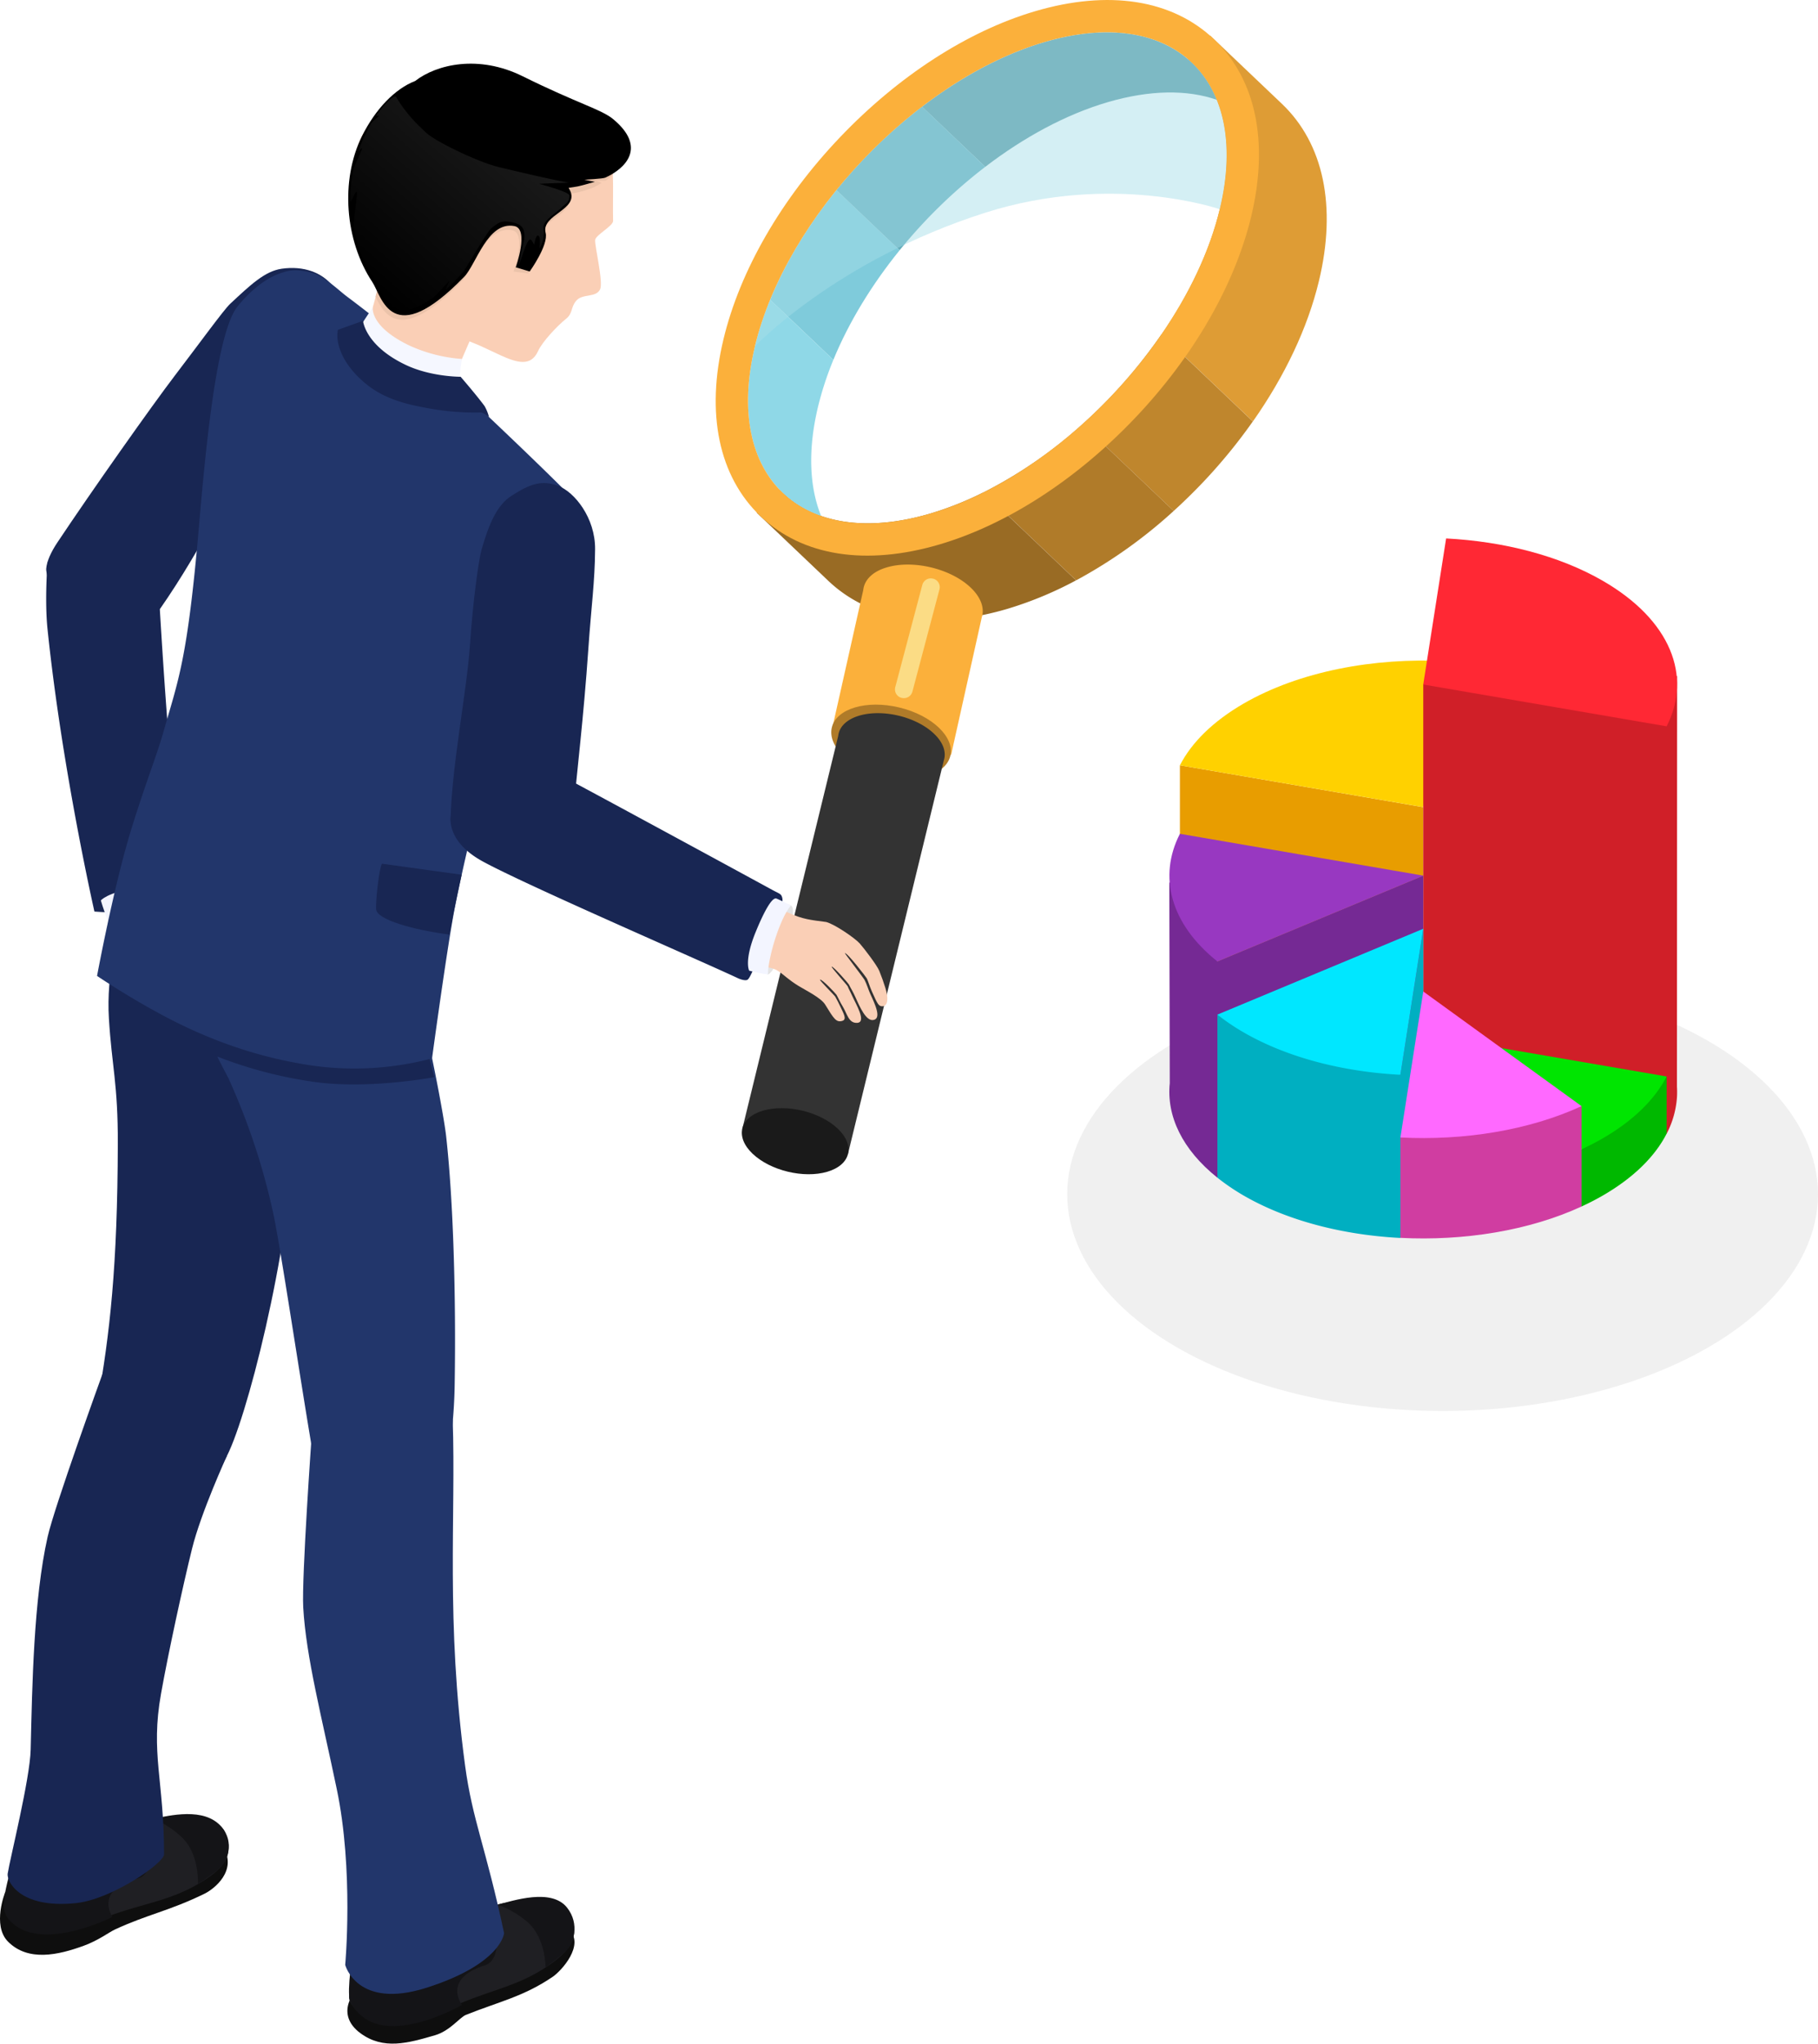 <svg viewBox="0 0 869.69 977.36" xmlns="http://www.w3.org/2000/svg" xmlns:xlink="http://www.w3.org/1999/xlink"><linearGradient id="a" gradientTransform="matrix(-.89 -.46 -.46 .89 629.46 192.05)" gradientUnits="userSpaceOnUse" x1="428.5" x2="404.22" y1="159.75" y2="62.36"><stop offset="0"/><stop offset="1" stop-color="#1a1a1a"/></linearGradient><ellipse cx="690.11" cy="571.12" opacity=".06" rx="179.58" ry="103.68"/><path d="m680.85 522.22h.01z" fill="#d13740"/><path d="m680.85 463.71h.01z" fill="#d13740"/><path d="m680.85 386.02-116.41-20.02v136.2l116.41 18.17z" fill="#e89d00"/><path d="m691.79 316.19c-34.62-1.8-70.31 4.95-96.81 20.25-14.79 8.56-24.98 18.74-30.54 29.56l116.41 20z" fill="#ffd100"/><path d="m802.21 519.67.09-196.34-121.44 4v194.89l116.41 20a44.25 44.25 0 0 0 4.94-17.31 41.64 41.64 0 0 0 0-5.24z" fill="#d01f28"/><path d="m680.86 327.36 116.41 20c12.27-23.87 2.09-50.76-30.54-69.6-20.93-12.09-47.6-18.83-74.94-20.25l-10.94 69.83z" fill="#ff2834"/><path d="m680.85 418.76-98.47 41-23-38 .21 96.24c-1.61 15.78 6 31.81 22.75 45.2l98.47-41z" fill="#752994"/><path d="m680.85 418.76-116.41-20c-10.51 20.46-4.53 43.14 17.94 61.06l98.47-41z" fill="#9838c1"/><path d="m756.57 549.63-75.71-54.82v27.41l75.71 54.78c3.51-1.62 6.91-3.36 10.16-5.24 14.8-8.54 25-18.74 30.54-29.56v-27.38z" fill="#00b800"/><path d="m797.27 514.82-116.41-20 75.71 54.82c3.51-1.62 6.91-3.36 10.16-5.24 14.8-8.56 24.97-18.75 30.54-29.58z" fill="#00e501"/><path d="m669.92 514-87.54-28.78v78a102.91 102.91 0 0 0 12.62 8.58c20.93 12.08 47.6 18.83 74.94 20.25l10.93-69.83v-78z" fill="#00afc1"/><path d="m582.38 485.23a102.91 102.91 0 0 0 12.6 8.53c20.93 12.08 47.6 18.83 74.94 20.25l10.93-69.83z" fill="#00e7ff"/><path d="m669.92 544v48c30.37 1.57 61.56-3.43 86.65-15v-48z" fill="#d03da1"/><path d="m680.86 474.18-10.94 69.82c30.37 1.57 61.56-3.43 86.65-15z" fill="#ff69ff"/><path d="m568.31 28.31c16.59 14.2 23 39.4 15.2 71.75-4.88 20.23-14.73 40.75-27.9 59.88l43.75 41.61c15.27-21.72 26.18-44.73 31.56-67.05 8.61-35.68 2.32-65.82-17.71-84.87l-34.21-32.55z" fill="#de9c35"/><path d="m517.83 202.85 43.64 41.5q7.1-6.45 13.85-13.53a258.79 258.79 0 0 0 24-29.27l-43.75-41.61a244.09 244.09 0 0 1 -37.74 42.91z" fill="#bf862d"/><path d="m470.53 235.45 44.27 42.1a233.6 233.6 0 0 0 46.67-33.2l-43.64-41.5a215.51 215.51 0 0 1 -47.3 32.6z" fill="#b07b29"/><path d="m445.14 245.57c-31.92 9.41-57.41 4.27-72.42-11.59l-10.72 11.23 34.22 32.55c20 19 50.45 23.81 85.66 13.43a177 177 0 0 0 32.88-13.64l-44.27-42.1a158 158 0 0 1 -25.35 10.12z" fill="#996b24"/><path d="m368.44 143.37 30.22 28.74c7.45-18.15 18.41-36 31.71-52.44l-30.23-28.74c-13.3 16.39-24.25 34.28-31.7 52.44z" fill="#7fcbdb"/><path d="m361.13 165.67c-10 41.53 3.4 71.26 31.67 81.08-5.6-13.84-6.44-31.62-1.45-52.33a154.87 154.87 0 0 1 7.31-22.31l-30.22-28.74a153.52 153.52 0 0 0 -7.31 22.3z" fill="#8fd8e7"/><path d="m499.5 20.17c-19.95 5.89-40 16.76-58.4 30.87l30.22 28.75c18.45-14.11 38.45-25 58.41-30.88 20.44-6 38.24-6.08 52.34-1.18-11.22-27.73-41.6-39.65-82.57-27.56z" fill="#5897a3"/><path d="m400.14 90.93 30.23 28.74a244.35 244.35 0 0 1 40.95-39.88l-30.22-28.79a244.08 244.08 0 0 0 -40.96 39.93z" fill="#66afbd"/><path d="m495.14 5.38c-32.26 9.51-65.43 31-93.4 60.37s-47.72 63.61-55.6 96.31c-8.61 35.68-2.32 65.82 17.71 84.87s50.44 23.82 85.65 13.43c32.26-9.52 65.43-31 93.4-60.37s47.72-63.62 55.61-96.31c8.6-35.69 2.31-65.83-17.72-84.88s-50.44-23.8-85.65-13.42zm88.37 94.68c-15 62.24-77 127.39-138.37 145.51s-99-17.66-84-79.9 77-127.38 138.37-145.5 99.02 17.65 84 79.89z" fill="#fbb03b"/><path d="m499.5 20.17c61.41-18.12 99 17.65 84 79.89 0 0-51.18-17.75-112.19 1.67-71.18 22.67-110.19 63.94-110.19 63.94 15.02-62.24 76.97-127.38 138.38-145.5z" fill="#a4dce7" opacity=".48"/><path d="m464.34 281c-9.52-9.06-27.47-13.38-40.07-9.66-6.94 2-10.81 6.1-11.31 10.84l-14.86 66.2 56.9 12.62 14.66-65.75a9 9 0 0 0 .39-1.78c.47-3.93-1.36-8.33-5.71-12.47z" fill="#fbb03b"/><ellipse cx="426.52" cy="354.83" fill="#b07b29" rx="16.83" ry="29.15" transform="matrix(.234 -.972 .972 .234 -18.43 686.26)"/><path d="m446.79 350.87c-8.49-8.08-24.49-11.93-35.72-8.62-6.19 1.83-9.63 5.44-10.08 9.67l-45.93 188.13 50.53 12.07 45.93-188.53a8.68 8.68 0 0 0 .35-1.59c.43-3.53-1.21-7.45-5.08-11.13z" fill="#333"/><path d="m400.75 539.76c8.49 8.08 6.26 17.31-5 20.63s-27.23-.55-35.72-8.62-6.26-17.31 5-20.62 27.23.54 35.72 8.61z" fill="#1a1a1a"/><path d="m449.42 281.87-12.94 48.88a4.2 4.2 0 0 1 -5.13 3h-.08a4.18 4.18 0 0 1 -3-5.12l12.94-48.88a4.19 4.19 0 0 1 5.12-3h.08a4.19 4.19 0 0 1 3.01 5.12z" fill="#fbdc85"/><path d="m45.17 435.94s17.62 1.35 25.75 0a39.14 39.14 0 0 0 18.15-8.32s-3-26.59-3.95-32c-4-23.81-8.66-104.27-8.66-104.27l-53.71-22.61s-1.48 18.32 0 32.28c6.94 66.9 22.42 134.92 22.42 134.92z" fill="#182653"/><path d="m66.44 426.26c-15 2.75-15.54 6.27-15.54 6.27a54.83 54.83 0 0 0 .62 7.77c2.06 2.81 35-3.6 33.68-8.61-.39-3.8-1.87-5-2.3-5.36-2.18-1.79-7.66-1.69-16.46-.07z" fill="#e4e4e4"/><path d="m98 484.21c-.4-3.68-3.19-18.16-2-22.33a78.69 78.69 0 0 1 5.93 7c3.48 7.41 5.9 8.46 9.89 9.13 4.2.7.53-3.94-2-11.63-1-3.23-3.45-10.57-5.54-13.12a37.75 37.75 0 0 0 -6.4-5.9c-6.23-6.15-13.22-8-15.59-15.33a24.24 24.24 0 0 1 -.84-3.11c-.32-1.52-29.79 2.28-27.85 5.82 4.42 8 1.6 11.26 1.39 15.54-.3 8.83 2.01 13.72 6.23 27.72 1.34 4.41 6.45 19.1 11.9 22.41s13.31 7.34 16.47 7.52c6 .37 9.69-12.58 8.41-23.72z" fill="#facfb6"/><path d="m65.72 424.31c-15 2.75-17.47 6.34-17.47 6.34.79 2.91 3.27 9.65 3.27 9.65 6.81-4.41 25.73-9.8 33.68-8.61-.39-3.8-.86-7.14-1-7.69-.58-2.34-9.67-1.31-18.48.31z" fill="#f3f5ff"/><path d="m200.72 942.5c12.6-8.34 16.33-12.5 35.5-18.31 5.72-1.73 27.31-9.79 36-1.41 7.64 7.4-3.62 19.74-7.77 22.58-13.92 9.51-26 12-41.61 18.27-2.89 1.17-7.59 7.62-14.69 9.7-13.11 3.83-24.72 7.11-35.69-.93-12.14-8.91-3.95-20.69 1.89-23.35 5.52-2.54 16.4.05 26.37-6.55z" fill="#0e0e0e"/><path d="m167 954.81 3-27.17c.07-4.37 6.45-7.21 10.38-9 5.56-2.54 11.56-5.88 22.81-10 6.43-2.33 13.2 8.71 32.38 2.9 5.71-1.74 24.7-6.06 34.42 1.07a7.13 7.13 0 0 1 3.2 5.41h.53s.67 2.29.77 3.1c.55 4.91.19 10.06-10.62 17.86-13.68 9.88-26.05 12-41.62 18.28-2.89 1.16-18.22 7.94-25.43 9.63-4.8 1.12-13.5 3.77-24.46-4.28-4.15-3-5.52-5.61-5.35-7.8z" fill="#1f1f23"/><path d="m271.34 912.4c6 7.68 3.4 17.25-1.47 21.52-3.25 2.86-8.84 7-8.87 7s.13-14.3-8.89-21.9c-7.6-6.42-14.29-8.09-14.29-8.09 7.52-1.87 26.05-8.17 33.52 1.47z" fill="#141417"/><path d="m233.7 918.28c6 7.68 4.72 19.59-1.46 21.52-21.07 6.58-11.21 19-11.25 19.06s-32.69 18.91-48.27 5c-1.12-1-5.42-4.51-5.72-9.59-.47-7.85 2.13-23.13 3.27-28 1.44-6.19 33.49-17.68 33.49-17.68 2.61-.13 22.47.04 29.94 9.69z" fill="#141417"/><path d="m34.44 899.33c13-7.63 17-11.59 36.44-16.35 5.8-1.42 29.82-9.81 36 .53 6.67 11.21-4.47 19.92-9 22.13-17 8.32-27.22 9.85-42.95 17.16-2.82 1.31-7.84 5.18-14.79 7.72-12.38 4.53-26.66 7.7-36.28-1.92-7.81-7.82-1.35-23.74-1.35-23.74 5.91-1.52 21.61.53 31.93-5.53z" fill="#0e0e0e"/><path d="m3.31 909 7.37-27.66s16.64-12.19 28.09-15.66c6.55-2 12.72 9.41 32.18 4.65 5.8-1.42 25-4.71 34.31 2.93a7.13 7.13 0 0 1 2.91 5.58h.52a30.89 30.89 0 0 1 .61 3.13c.29 4.94-.35 10.06-11.58 17.27-14.19 9.11-26.65 10.55-42.54 16-3 1-18.62 6.94-25.92 8.24-4.85.86-13.68 3-24.19-5.59-3.97-3.28-1.76-8.89-1.76-8.89z" fill="#1f1f23"/><path d="m106 873.71c6.31 7.38 3 16.8-2.07 20.81-3.4 2.68-9.2 6.52-9.24 6.55s.91-14.27-7.69-22.36c-7.24-6.82-13.83-8.85-13.83-8.85 7.64-1.5 24.53-5.86 32.83 3.85z" fill="#141417"/><path d="m68.69 876.94c5.52 8 3.65 19.82-2.63 21.41-21.4 5.43-12.23 18.4-12.27 18.42s-33.66 17.11-48.47 2.36a10.55 10.55 0 0 1 -3.47-8.33c0-7.86 5.83-25 7.24-29.84 1.77-6.1 30.23-15.39 30.23-15.39 2.6.08 22.43 1.33 29.37 11.37z" fill="#141417"/><path d="m78.48 886.84c0-35.66-6.58-48.16-1.44-76.88 3.48-19.51 10.38-51.24 14.82-69.26 4.3-17.44 16.72-44.48 16.72-44.48l-59.64-38.92s-22.94 63.32-26.16 77.7c-6.71 29.85-7.37 71.2-8.11 101.79-.33 14-10 52.59-11 59.29-.52 3.5 5.6 16.79 32.47 14.1 17.18-1.71 42.33-19.13 42.34-23.34z" fill="#182653"/><path d="m165.14 939.71s5.61 21.57 39 10.89c35.87-11.46 37-26.08 37-26.08-8.71-41.13-15.14-53.93-18.66-80.22-9.31-69.29-4.34-119.08-5.92-165.36l-67.39 6.65s-4.91 68.82-4.11 83.19c1.35 23.76 8.9 52.53 16 86.64 8.23 39.06 4.08 84.29 4.08 84.29z" fill="#22366b"/><path d="m87.47 693c5.09.45 17 10.29 20.16 5 9.94-16.94 31-99.9 33.12-155.44 1.59-41.74-1.2-46.94-4.21-76.56-1.81-17.79-30.75-31.93-44.9-33.23-8.5-.78-25.78-3.91-30.45 3.09-5 7.57-10.38 30.15-9.1 51.14 1.38 22.86 4.36 31.3 4.27 60.12-.17 58.52-3.77 90.57-9.84 124.55-1.39 7.71 33.11 20.62 40.95 21.33z" fill="#182653"/><path d="m99.25 454.11s84.22 6.55 96.86 12.53c3.55 1.68 15.74 62.77 17.31 76.71 3.47 31 4.73 77.11 4.1 117.77a239.17 239.17 0 0 1 -2 28.36s-64.44 14.11-66 4.75c-6-35.06-15.54-99.34-19-114.85a319.87 319.87 0 0 0 -21.1-63.4s0-.09 0-.13c-1.48-2.73-3-5.61-4.61-8.82-7.87-15.47-5.56-52.92-5.56-52.92z" fill="#22366b"/><path d="m159.21 136.82c5.11 6.44 2.07 21-4.55 30.68-5.93 8.68-19.63 27.73-27.74 39.65-15 22-29.36 54-50.46 84.18-12.36 17.67-29.34 12.99-36.46 8.67-13-8-18.14-24.85-17.9-28 .27-3.62 2.38-8.11 5.29-12.48 16.66-25 45.23-65.46 56.33-80 11.54-15.1 23.32-31.36 26.35-34.19 9.81-9.15 16.61-15.62 24.63-16.8 10.62-1.53 19.38 1.82 24.51 8.29z" fill="#182653"/><path d="m96.58 450.39c22.58 7.34 87.8 28.91 102.38 37.83 3.83 5.76 6.58 18.76 8.78 26.93-9.77 1.76-35.22 5.28-56.92 2.34a206.87 206.87 0 0 1 -54.82-15.49c-.17-1.12-.33-2.23-.52-3.36 0-.05 0-.1 0-.15-.79-3.2-1.59-6.57-2.39-10.29-2.16-9.79.57-25.53 3.49-37.81z" fill="#182653"/><path d="m78 350.68c7.26-25.62 11.6-34.25 17.18-99 2.93-33.9 8.17-92.16 18.36-105 0 0 8.66-11.5 19.65-15.67 6-2.27 9.08-2.18 15.77-.64 5.85 1.35 12.94 8.41 17.08 11.5 12.37 9.22 35.95 28 47.63 38.69 13 11.84 45.67 42.88 58.11 55.57 4.92 5 6.52 6.09 5.87 10.63h.09s-.07.17-.16.42c-.1.6-.22 1.24-.4 2-.05.25-.26.42-.56.56-10.52 27.8-33.67 92.17-43.86 121.94-3 8.71-10 36.24-15.08 61.88-3.7 18.57-11 72.61-11 72.61a144.77 144.77 0 0 1 -60.56 2.94c-10.71-1.83-35.39-6.26-66.38-22.54-18-9.44-33.31-19.84-33.31-19.84s7.71-41.69 16.18-69.5c6.68-21.75 12.6-36.63 15.39-46.55z" fill="#22366b"/><path d="m220.84 418.34c-1.39 6.19-2.75 12.57-4 18.84-.57 2.85-1.19 6.19-1.83 9.78-16.87-2.16-34.92-7.1-35.1-12.18s1.49-19.35 2.79-21.72z" fill="#182653"/><path d="m267.07 232.38c7.7 2.88 17.72 15.21 17.61 30.26-.11 15.73-1.81 27.18-3.21 47.44-2.34 34-5.53 58.95-7.28 79.5-1.82 21.48-31.84 22.59-42.64 18.34-5.26-2.07-16.06-12.82-16-16 .54-25.58 7.85-62 9.27-83.41 1.5-22.54 4.36-41.48 5.49-45.46 3.69-12.9 7.53-21.58 14.47-26 9.05-5.81 14.56-7.56 22.29-4.67z" fill="#182653"/><path d="m173.39 164.76 7.93-28.58 48.82 14.33-14.08 32.49c-.9 3.06-3.83 5.51-8.54 6.65-9.43 2.27-22.49-1.57-29.18-8.6-3.34-3.56-5.86-13.24-4.95-16.29z" fill="#facfb6"/><path d="m173.13 65.17c-14.3 28.88 4.83 95.18 37.06 95.14 21.1 0 40.35 22.73 47.21 7.59 2-4.49 9.49-12.35 13.32-15.37 3.46-2.73 2.14-5.4 4.94-8.71 3-3.54 9.38-1.3 11.4-5.42 1.68-3.37-2.62-20.73-2.35-23.63.21-2.35 8.63-6.72 8.58-9.1-.52-24 3.44-40.42-17.43-50.76-28.86-14.3-88.42-18.61-102.73 10.26z" fill="#facfb6"/><path d="m275.86 54.91c-14.21-7-35.81-11.62-55.81-11h-.05l-1.19.05h-.89a101.86 101.86 0 0 0 -10.2 1l-.46.07a77.57 77.57 0 0 0 -9.89 2.2h-.11c-9.77 2.93-17.88 7.86-22.65 15.33a.47.47 0 0 1 -.05.1c-.35.55-.66 1.14-1 1.71-.2.36-.39.73-.58 1.09-8.92 18.41-5 50.75 7.65 72.6l-1 3.82c4.49 9.28 12.38 22.37 41.37-7.47 5.78-5.94 11.19-26.67 24-24.27 7.25 1.36.68 19.72.68 19.72l7 .88s8.79-11.5 7.3-17.36c-2.23-8.77 16.3-11 11.62-20.35l-.12-.22a46.79 46.79 0 0 0 12.77-3.32c.6-.26 3.54-2 3.54-2l-2.67-1.14s4.27.33 4.89-.12a25.53 25.53 0 0 0 3.09-2.57c-.31-13.49-2.78-21.59-17.24-28.75z" fill="#ebc3aa"/><path d="m293.35 57c-5.66-4.71-16.89-7.44-43.38-20.56-21-10.38-41.09-5.71-51.36 2.29-9.78 3.79-19.09 13.55-25.48 26.45-10.33 20.86-8.25 49.81 5 69.74 4.57 6.85 9 33.4 43.92-2.54 5.77-5.94 11.18-26.66 24-24.27 7.25 1.36.68 19.73.68 19.73l6.66 2s9.11-12.64 7.63-18.5c-2.23-8.78 16.3-11 11.62-20.36-.19-.38-.41-.77-.62-1.15 1.61-.21 3.2-.46 4.76-.77 1.71-.34 7.78-2.11 7.78-2.11l-5-1s8.94-.46 10-1c9.6-4.31 20.02-14.45 3.79-27.95z"/><path d="m258.19 88c-2.47-.2 16.36-.61 13.8-.73-3-.15-32.79-7.1-35.74-8-9.25-2.75-27.52-11.39-32.25-15.68-6.75-6.18-10.77-11-14.49-17.22-1-1.66-6.62 4.76-9.44 8.68-.42.58 1.41 0 1.14.42-.44.69-3.1 2.6-3.62 3.48a78.77 78.77 0 0 0 -6 12.88c-.63 1.78 2-2.4 1.47-.41-.33 1.24-3.86 8.58-4.13 9.9a67 67 0 0 0 -1.35 14.68c0 2.34 2.88-6.3 3.18-3.82.22 1.73-2.06 15-1.52 17.47 1.5 6.79 4.09 15.23 6.92 19.1 3.44 4.72 6 12.15 10 16.33 5.84 6.15 13.81 2.47 21.35-3 1.08-.78 6.22-6.66 7.23-7.51.57-.49-2 4.41-1.45 3.92a85.44 85.44 0 0 0 8.36-8.54c1.72-2.29 11.57-19.4 13.42-20.82 2.71-2.08 4.32-3.68 8.31-3.09 3.43.51 6.67 1.39 7.3 4.69.85 4.4-1.18 7.37-2.57 16.23 1.43-3.3 3.58-11.51 5.31-12.36 1-.49 2 2.83 2.15 2.22 1.09-6.12 2.46-4.13 2.64-2.66.27 2.29-.19 4.9 0 4.53a14.74 14.74 0 0 0 1.79-9.47c-.47-3.73 5.8-7.11 8.31-9.63s4.08-2.61 4.05-6.17c-.01-1.65-14.17-5.42-14.17-5.42z" fill="url(#a)"/><path d="m357.52 468.59c.92-.49 2-3.19 2.59-4.29 1.86-3.45 5.27-7.27 7.88-15.48 2.84-9 5.31-12.4 6.21-17.37a4.43 4.43 0 0 0 -.45-3.25c-.58-.87-1.88-1.28-4.22-2.56-15.53-8.47-75.53-41.07-100.16-54.21-9.34-5-25.13-15.35-25.13-15.35l-28.45 33.32s-3.52 12.3 15 22.5c20.41 11.2 102.77 46.81 122.21 55.92 1.18.56 3.51 1.3 4.52.77z" fill="#182653"/><path d="m363.14 446c-5.82 14.06-3.52 16.23-3.52 16.23a51.31 51.31 0 0 1 7.73 3.82c4.49-1.35 15.36-30.78 11-33a14.57 14.57 0 0 0 -5.85-1.63c-2.23-.75-5.94 6.29-9.36 14.58z" fill="#e4e4e4"/><path d="m411.26 451.19c-2.29-2.56-11.85-9.12-16-10.24-7.55-1-11.21-1.29-17.88-4.36-1.91-.88-5.52-2.31-5.86-2.46-1.46-.68-13.39 28.1-9.21 28.16 11.32.16 9.91 3.17 19.62 9.18 3.53 2.17 10.81 5.69 12.83 9 4.08 6.64 5.26 8.73 8.29 7.72 2.19-.73.38-3.68-.84-6.36-1-2.13-1.68-3.42-2.63-5.15-.38-.7-7.83-8-7.3-8.18 1-.29 7.57 6.73 7.87 7.25.89 1.55 1.63 3.38 3 5.61 2.14 3.54 2.81 8 6.83 7.82 4.83-.2-.65-9.19-2.32-12.92-1.17-2.61-1.62-3.15-2.12-4.52-.21-.57-8.27-9.42-7.67-9.46.9-.06 8 8 8.31 8.71.78 1.64 1.79 3.1 3.08 6 2.15 4.85 5.06 11.31 8.43 10.83 4.24-.6.86-7.63-1.36-12.46-.88-1.91-1.68-4.74-2.78-6.76-.58-1.07-9.57-12.74-9.39-12.77 1.15-.24 10.15 11.39 10.52 12.13.71 1.44 1.15 3.36 2.45 6.3 2.67 6 3.23 7 4.94 7s3.58-1.81 1.45-8.85c-.68-2.26-1.85-5.55-2.9-8.11-1.14-2.76-7.33-10.82-9.36-13.11z" fill="#facfb6"/><path d="m361.62 445.43c-5.82 14.07-3.24 18.78-3.24 18.78a80.18 80.18 0 0 0 9 1.83c0-8.12 5.73-26.93 11-33-3.4-1.73-6.47-3.15-7-3.33-2.26-.71-6.38 7.45-9.76 15.72z" fill="#f3f5ff"/><path d="m204.68 187.42c7.32 1.56 12 .15 14.35-1.12l1.88-14.63a73.06 73.06 0 0 1 -24.74-6.27c-19.58-9.26-17.83-18.48-17.83-18.48l-11 16.64c-.65 2.8 8 9.29 13.28 13.83 4.65 3.99 14.21 7.94 24.06 10.03z" fill="#f5f7ff"/><path d="m203.22 194.93a121.85 121.85 0 0 0 26.86 2.33c1 0 2.34 1.11 3.85 2.2a21.35 21.35 0 0 0 -2.13-5.27c-4.06-5.5-11.45-14-11.45-14s-14.06.09-26.12-5.61c-19.58-9.25-20.57-21.15-20.57-21.15l-12 4.3c-1 4.31.33 13.65 10.55 23.34 6.3 5.93 14.03 10.85 31.01 13.86z" fill="#182653"/></svg>
